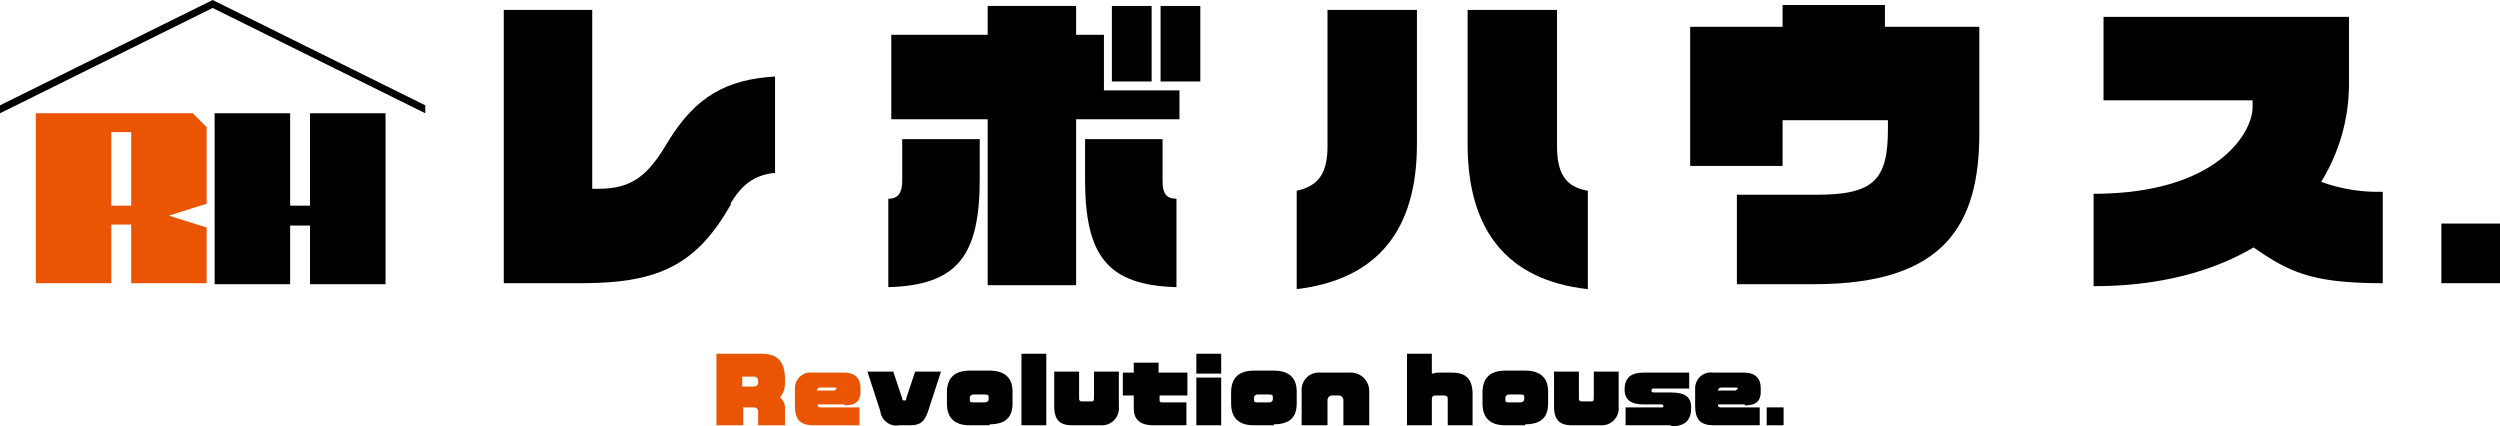 <svg xmlns="http://www.w3.org/2000/svg" width="251.6" height="42.9" viewBox="0 0 251.6 42.9">
  <g id="logo_bk" transform="translate(0 -3.6)">
    <g id="_レイヤー_2">
      <g id="グループ_6" data-name="グループ 6">
        <g id="グループ_1" data-name="グループ 1">
          <path id="パス_1" data-name="パス 1" d="M76.3,46.4V45.1c0-.4-.2-.5-.5-.5h-1v1.8H72.1V39.2h4.5c1.5,0,2.4.6,2.4,2.6v.4a2.168,2.168,0,0,1-.5,1.4,1.428,1.428,0,0,1,.5,1.3v1.5H76.3Zm0-4.4c0-.3-.1-.5-.5-.5H74.7v1h1.1c.4,0,.5-.2.5-.4h0Z" fill="#ea5504"/>
          <path id="パス_2" data-name="パス 2" d="M85,44.3H82.3c0,.2,0,.3.4.3h3.8v1.8H81.9c-1.4,0-1.9-.6-1.9-2V42.7a1.581,1.581,0,0,1,1.8-1.6h3.1c1.2,0,1.7.6,1.7,1.6V43c0,.9-.4,1.4-1.6,1.4m-.8-1.6c0-.1,0-.2-.2-.2H82.6c-.2,0-.4.1-.4.3h1.7c.1,0,.2,0,.2-.2h0Z" fill="#ea5504"/>
          <path id="パス_3" data-name="パス 3" d="M93.4,45c-.4,1.1-.8,1.4-1.9,1.4h-1A1.62,1.62,0,0,1,88.6,45l-1.3-4h2.6l.9,2.7c0,.1,0,.2.2.2h0c.2,0,.2,0,.2-.2l.9-2.7h2.6l-1.3,4Z"/>
          <path id="パス_4" data-name="パス 4" d="M99.6,46.4h-2c-1.6,0-2.3-.8-2.3-2.2V43.1c0-1.4.7-2.2,2.3-2.2h2c1.7,0,2.3.9,2.3,2.1v1.2c0,1.3-.6,2.1-2.3,2.1m-.1-2.7c0-.2,0-.3-.4-.3H98c-.3,0-.4.2-.4.3v.2c0,.2,0,.3.4.3h1.1c.3,0,.4-.2.4-.3Z"/>
          <rect id="長方形_3" data-name="長方形 3" width="2.5" height="7.2" transform="translate(102.8 39.2)"/>
          <path id="パス_5" data-name="パス 5" d="M110.8,46.4h-2.9c-1.2,0-1.8-.5-1.8-1.9V41h2.5v2.6c0,.2,0,.4.3.4h.9c.2,0,.3,0,.3-.4V41h2.5v3.5a1.71,1.71,0,0,1-1.8,1.9"/>
          <path id="パス_6" data-name="パス 6" d="M116.7,43.4v.4c0,.2,0,.3.3.3h2.4v2.3h-3.3c-1.5,0-2-.7-2-1.7V43.4H113V41.1h1.1v-1h2.5v1h2.9v2.3h-2.9Z"/>
          <path id="パス_7" data-name="パス 7" d="M120.4,39.2h2.5v2h-2.5Zm0,2.4h2.5v4.8h-2.5Z"/>
          <path id="パス_8" data-name="パス 8" d="M128.2,46.4h-2c-1.6,0-2.3-.8-2.3-2.2V43.1c0-1.4.7-2.2,2.3-2.2h2c1.7,0,2.3.9,2.3,2.1v1.2c0,1.3-.6,2.1-2.3,2.1m-.1-2.7c0-.2,0-.3-.4-.3h-1.1c-.3,0-.4.2-.4.3v.2c0,.2,0,.3.4.3h1.1c.3,0,.4-.2.4-.3Z"/>
          <path id="パス_9" data-name="パス 9" d="M135.2,46.4V43.9a.472.472,0,0,0-.5-.5h-.6a.472.472,0,0,0-.5.5v2.5H131V43a1.736,1.736,0,0,1,1.9-1.9h2.9a1.866,1.866,0,0,1,2,1.9v3.4h-2.6Z"/>
          <path id="パス_10" data-name="パス 10" d="M145.7,46.4V43.8c0-.2,0-.4-.4-.4h-.8c-.3,0-.4.1-.4.4v2.6h-2.5V39.2h2.5v2c.2,0,.4-.1.6-.1h1.4c1.4,0,2.1.6,2.1,2.2v3.1h-2.5Z"/>
          <path id="パス_11" data-name="パス 11" d="M153.5,46.4h-2c-1.6,0-2.3-.8-2.3-2.2V43.1c0-1.4.7-2.2,2.3-2.2h2c1.7,0,2.3.9,2.3,2.1v1.2c0,1.3-.6,2.1-2.3,2.1m-.1-2.7c0-.2,0-.3-.4-.3h-1.1c-.3,0-.4.2-.4.3v.2c0,.2,0,.3.4.3H153c.3,0,.4-.2.4-.3Z"/>
          <path id="パス_12" data-name="パス 12" d="M161.1,46.4h-2.9c-1.2,0-1.8-.5-1.8-1.9V41h2.5v2.6c0,.2,0,.4.3.4h.9c.2,0,.3,0,.3-.4V41h2.5v3.5a1.71,1.71,0,0,1-1.8,1.9"/>
          <path id="パス_13" data-name="パス 13" d="M168.1,46.4h-4.5V44.6h3.6c.2,0,.2,0,.2-.1h0c0-.1,0-.2-.2-.2h-1.8c-1.3,0-1.9-.5-1.9-1.5h0c0-1.3.8-1.7,1.9-1.7H170v1.6h-3.5c-.2,0-.3,0-.3.2h0c0,.1,0,.2.3.2h1.7c1.3,0,2,.4,2,1.5h0c0,1.2-.5,1.9-2,1.9"/>
          <path id="パス_14" data-name="パス 14" d="M175.6,44.3h-2.7c0,.2,0,.3.4.3h3.8v1.8h-4.6c-1.4,0-1.9-.6-1.9-2V42.7a1.581,1.581,0,0,1,1.8-1.6h3.1c1.2,0,1.7.6,1.7,1.6V43c0,.9-.4,1.4-1.6,1.4m-.7-1.6c0-.1,0-.2-.2-.2h-1.4c-.2,0-.4.1-.4.3h1.7c.1,0,.2,0,.2-.2h0Z"/>
          <rect id="長方形_4" data-name="長方形 4" width="1.7" height="1.8" transform="translate(177.8 44.6)"/>
        </g>
        <g id="グループ_5" data-name="グループ 5">
          <g id="グループ_2" data-name="グループ 2">
            <rect id="長方形_5" data-name="長方形 5" width="5.9" height="6" transform="translate(245.7 26.1)"/>
            <rect id="長方形_6" data-name="長方形 6" width="5.9" height="6" transform="translate(38.8 26.1)" fill="none"/>
            <path id="パス_15" data-name="パス 15" d="M73.6,24.1c-3.4,6-7.1,8-15,8H50.7V4.6h8.9v18h.6c3.4,0,5-1.3,7-4.7,2.8-4.6,5.9-6.3,10.8-6.6V21c-2.2.2-3.4,1.3-4.5,3.1"/>
            <path id="パス_16" data-name="パス 16" d="M130.5,32.7V22.8c2.3-.5,3.1-1.9,3.1-4.5V4.6h9V18.1c0,8.6-3.9,13.6-12.1,14.6m17.2-14.5V4.6h9V18.3c0,2.7.8,4.1,3.1,4.5v9.9c-8.1-.9-12.1-5.9-12.1-14.6"/>
            <path id="パス_17" data-name="パス 17" d="M182.7,32.2h-7.9v-9h8c5.8,0,7.2-1.5,7.2-6.6v-.9H179.4v4.6h-9.3V6.3h9.3V4.1h10.3V6.3h9.5V17c0,9.1-3.4,15.2-16.6,15.2"/>
            <path id="パス_18" data-name="パス 18" d="M226.8,28.5c-3.9,2.3-9.2,3.9-16.1,3.9V23.1c12.5,0,16-6.2,16-8.7v-.7h-15V5.3h24.7v6.9a18.757,18.757,0,0,1-2.8,9.7,16.806,16.806,0,0,0,6.2,1v9.2c-7.1,0-9.4-1.1-13-3.6"/>
            <path id="パス_19" data-name="パス 19" d="M90.8,21.8c0,1.2-.4,1.8-1.4,1.8v8.9c7-.2,9.2-3.2,9.2-10.9v-4H90.8v4.2Z"/>
            <path id="パス_20" data-name="パス 20" d="M117,21.8V17.6h-7.8v4c0,7.7,2.2,10.7,9.2,10.9V23.6c-1,0-1.4-.5-1.4-1.8"/>
            <path id="パス_21" data-name="パス 21" d="M118.7,15.6V12.7h-7.6V7.1h-2.8V4.2H99.4V7.1H89.7v8.5h9.7V32.3h8.9V15.6Z"/>
          </g>
          <rect id="長方形_7" data-name="長方形 7" width="4" height="7.6" transform="translate(111.9 4.2)"/>
          <rect id="長方形_8" data-name="長方形 8" width="4" height="7.6" transform="translate(116.8 4.2)"/>
          <g id="グループ_4" data-name="グループ 4">
            <g id="グループ_3" data-name="グループ 3">
              <path id="パス_22" data-name="パス 22" d="M11.2,15H3.6V32.1h7.6V26.2h2v5.9h7.6V26.5L17,25.3l3.8-1.2V16.4L19.4,15H11.2Zm2,9.3h-2V16.9h2Z" fill="#ea5504"/>
              <path id="パス_23" data-name="パス 23" d="M21.6,32.2V15h7.6v9.3h2V15h7.6V32.2H31.2V26.3h-2v5.9Z"/>
            </g>
            <path id="パス_24" data-name="パス 24" d="M42.8,14.2,21.4,3.6,0,14.2V15L21.4,4.4,42.8,15Z"/>
          </g>
        </g>
      </g>
    </g>
  </g>
</svg>
